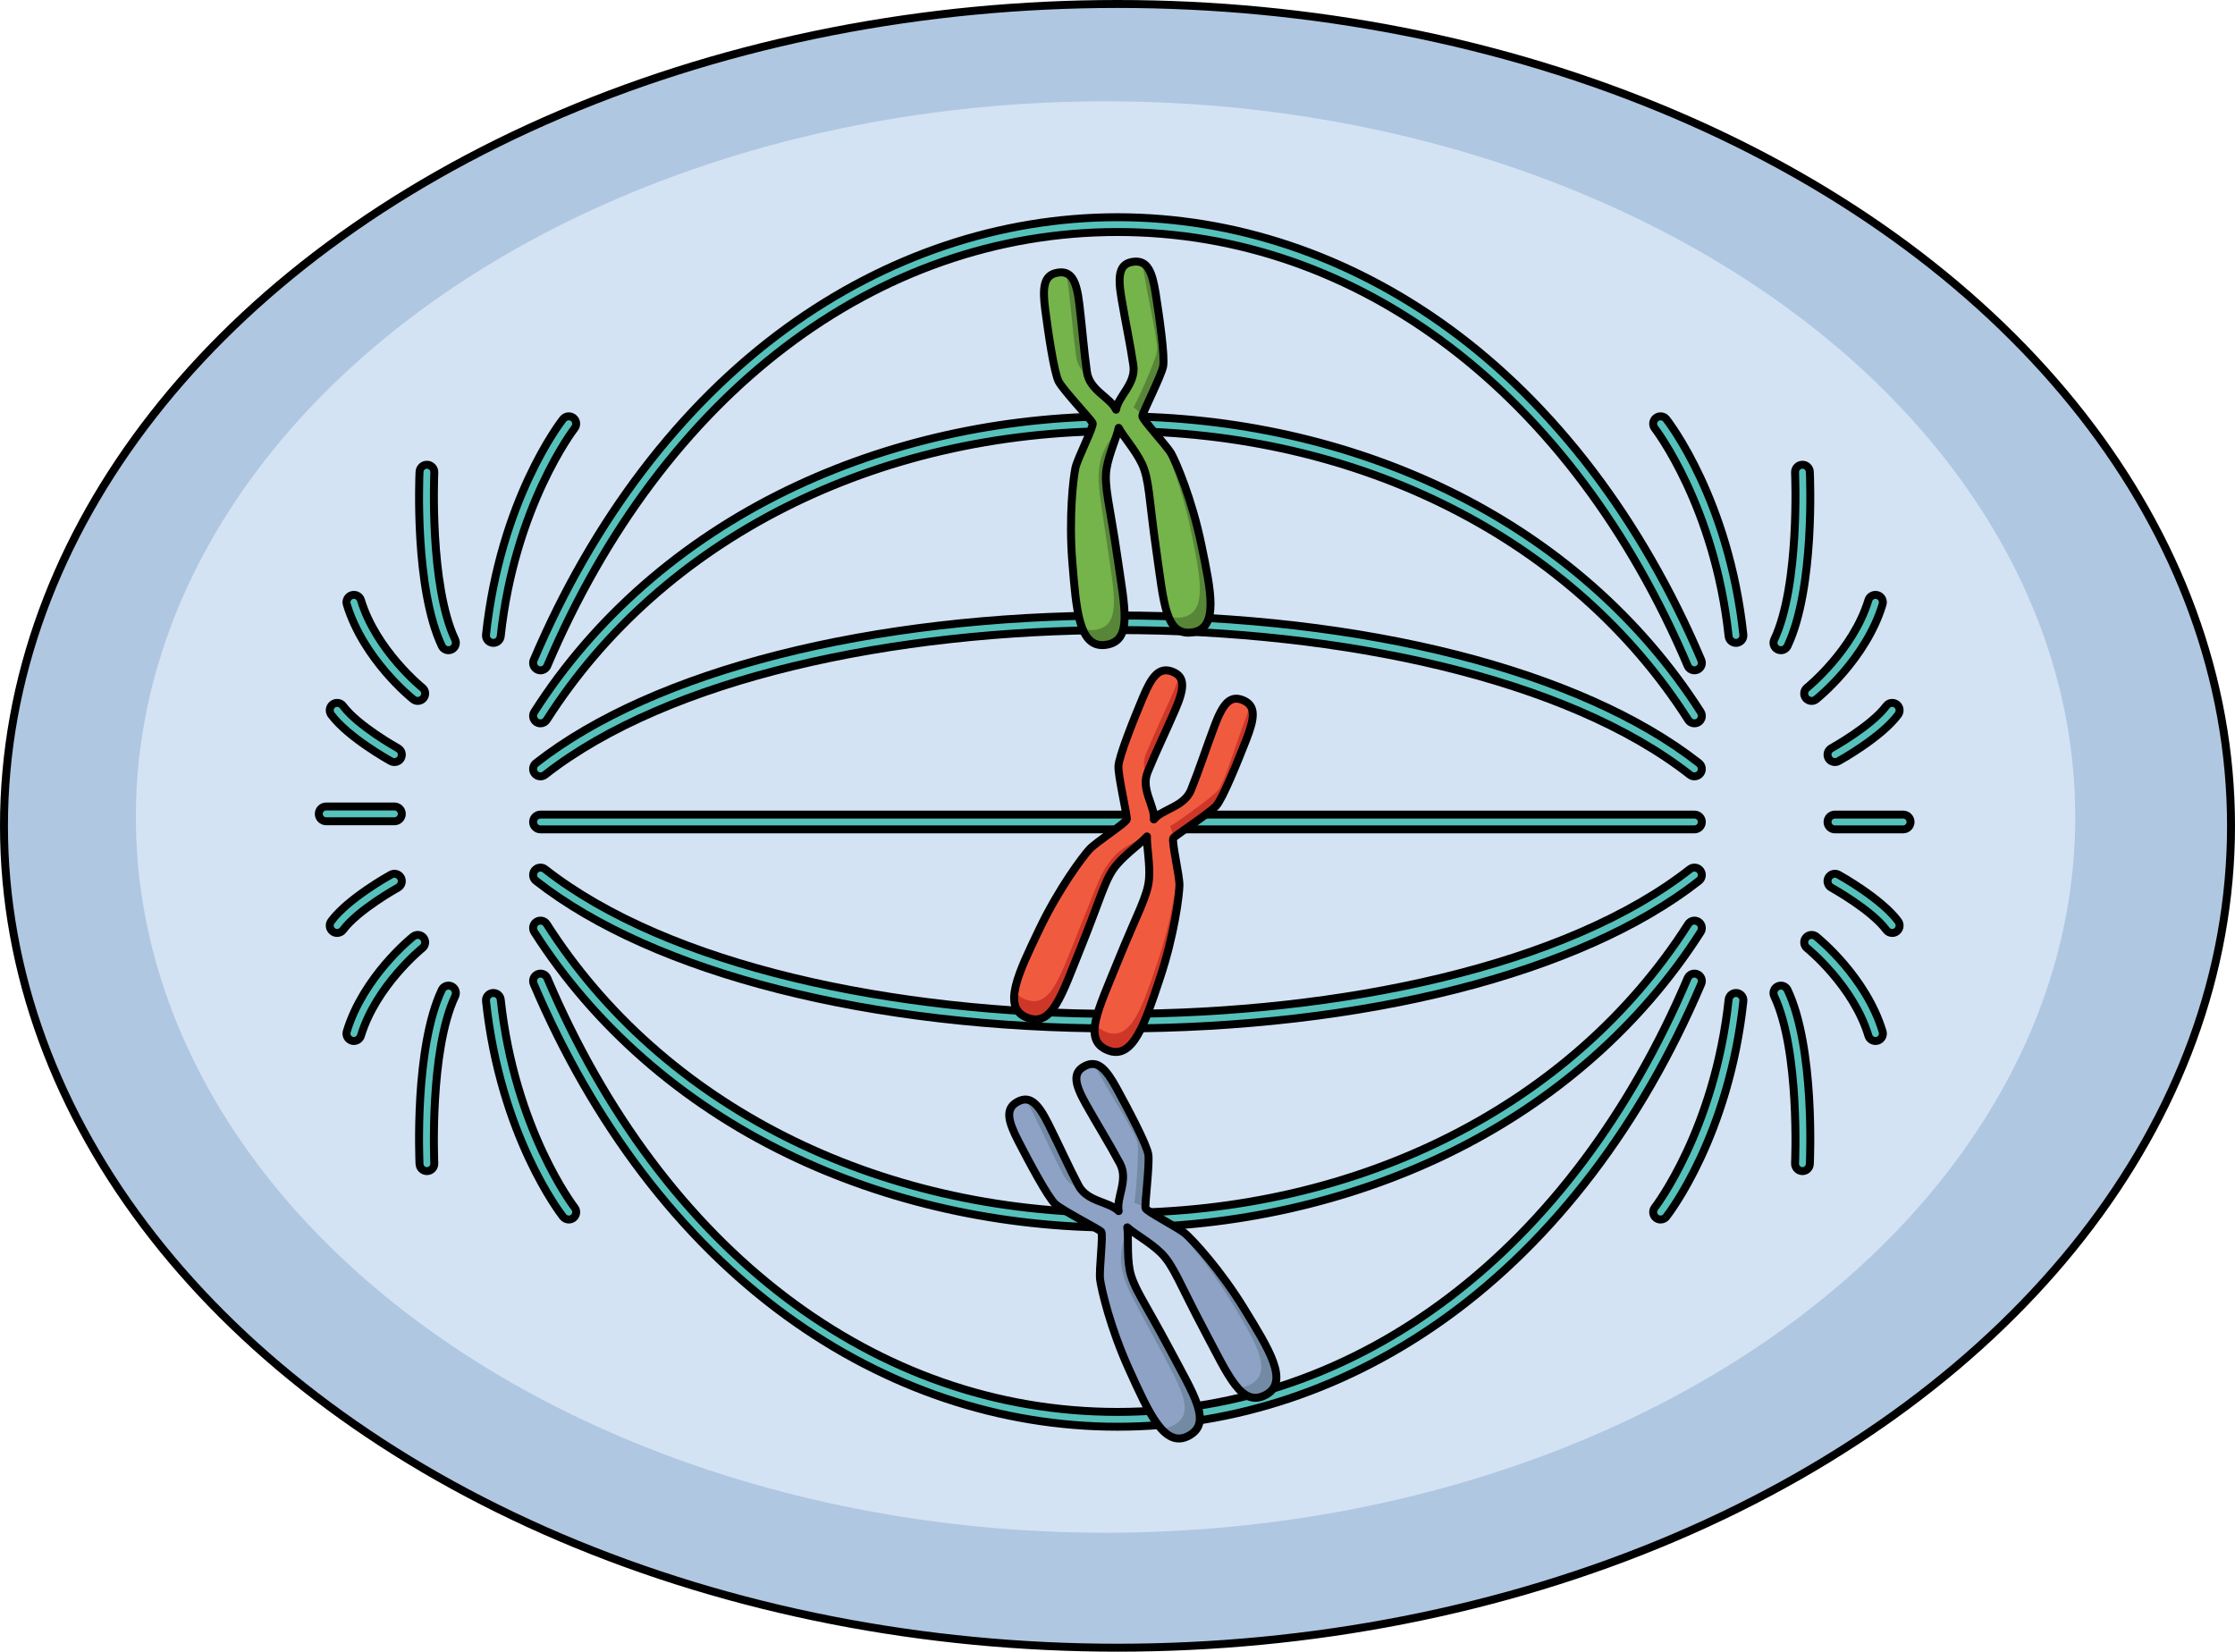 <?xml version="1.0" encoding="utf-8"?>
<!-- Generator: Adobe Illustrator 27.0.1, SVG Export Plug-In . SVG Version: 6.00 Build 0)  -->
<svg version="1.1" id="Camada_1" xmlns="http://www.w3.org/2000/svg" xmlns:xlink="http://www.w3.org/1999/xlink" x="0px" y="0px"
	 width="281.094px" height="207.745px" viewBox="0 0 281.094 207.745" enable-background="new 0 0 281.094 207.745"
	 xml:space="preserve">
<g>
	<g>
		<ellipse fill="#B0C7E1" cx="140.547" cy="103.872" rx="140.047" ry="103.372"/>
		
			<ellipse fill="none" stroke="#000000" stroke-linecap="round" stroke-linejoin="round" stroke-miterlimit="10" cx="140.547" cy="103.872" rx="140.047" ry="103.372"/>
		<ellipse fill="#D3E3F4" cx="139.044" cy="102.763" rx="121.958" ry="90.021"/>
	</g>
	<g>
		<g>
			<path fill="#56C1BB" stroke="#000000" stroke-miterlimit="10" d="M67.978,84.313c-0.121,0-0.245-0.024-0.363-0.075
				c-0.473-0.201-0.693-0.747-0.492-1.22c7.496-17.635,18.483-32.067,31.773-41.736c12.553-9.133,26.955-13.961,41.648-13.961
				s29.095,4.827,41.649,13.961c13.291,9.669,24.278,24.101,31.773,41.736c0.201,0.473-0.019,1.019-0.492,1.22
				c-0.472,0.201-1.019-0.019-1.22-0.492c-14.523-34.166-41.33-54.564-71.71-54.564c-30.379,0-57.186,20.398-71.708,54.564
				C68.684,84.101,68.34,84.313,67.978,84.313z"/>
			<path fill="#56C1BB" stroke="#000000" stroke-miterlimit="10" d="M67.978,90.981c-0.171,0-0.344-0.047-0.499-0.146
				c-0.433-0.276-0.561-0.852-0.284-1.285c7.523-11.799,18.533-21.448,31.842-27.904c12.519-6.073,26.872-9.282,41.507-9.282
				s28.988,3.21,41.507,9.282c13.309,6.455,24.32,16.104,31.843,27.903c0.276,0.433,0.149,1.008-0.284,1.285
				c-0.433,0.275-1.008,0.149-1.285-0.284c-14.501-22.746-41.335-36.326-71.781-36.325c-30.445,0-57.279,13.58-71.78,36.326
				C68.586,90.829,68.285,90.981,67.978,90.981z"/>
			<path fill="#56C1BB" stroke="#000000" stroke-miterlimit="10" d="M213.107,97.649c-0.201,0-0.403-0.065-0.574-0.198
				c-30.95-24.268-113.032-24.268-143.982,0c-0.404,0.318-0.989,0.246-1.306-0.158c-0.317-0.405-0.246-0.989,0.158-1.306
				c14.831-11.63,42.173-18.573,73.139-18.573s58.308,6.943,73.139,18.573c0.404,0.317,0.475,0.902,0.158,1.306
				C213.657,97.527,213.383,97.649,213.107,97.649z"/>
			<path fill="#56C1BB" stroke="#000000" stroke-miterlimit="10" d="M213.108,104.316H67.978c-0.514,0-0.93-0.417-0.93-0.93
				s0.416-0.93,0.93-0.93h145.13c0.514,0,0.93,0.417,0.93,0.93S213.622,104.316,213.108,104.316z"/>
			<path fill="#56C1BB" stroke="#000000" stroke-miterlimit="10" d="M140.543,129.359c-30.966,0-58.307-6.943-73.139-18.573
				c-0.404-0.317-0.475-0.902-0.158-1.306c0.317-0.404,0.902-0.475,1.306-0.158c30.949,24.268,113.032,24.268,143.982,0
				c0.405-0.317,0.99-0.246,1.306,0.158c0.317,0.405,0.246,0.989-0.158,1.306C198.851,122.416,171.509,129.359,140.543,129.359z"/>
			<path fill="#56C1BB" stroke="#000000" stroke-miterlimit="10" d="M140.544,154.409
				C140.543,154.409,140.544,154.409,140.544,154.409c-14.636,0-28.989-3.21-41.508-9.282c-13.309-6.455-24.32-16.105-31.842-27.904
				c-0.276-0.433-0.149-1.008,0.284-1.285c0.433-0.275,1.008-0.149,1.285,0.284c14.501,22.746,41.335,36.326,71.78,36.326
				c30.445,0,57.279-13.579,71.781-36.325c0.277-0.433,0.852-0.56,1.285-0.284c0.433,0.276,0.56,0.852,0.284,1.285
				c-7.523,11.799-18.533,21.448-31.843,27.903C169.532,151.199,155.178,154.409,140.544,154.409z"/>
			<path fill="#56C1BB" stroke="#000000" stroke-miterlimit="10" d="M140.543,179.451
				C140.541,179.451,140.543,179.451,140.543,179.451c-14.693,0-29.095-4.827-41.648-13.961
				c-13.29-9.669-24.277-24.101-31.773-41.737c-0.201-0.473,0.019-1.019,0.492-1.22c0.474-0.201,1.019,0.02,1.22,0.492
				c14.522,34.166,41.329,54.564,71.708,54.564c30.379,0,57.187-20.397,71.71-54.564c0.201-0.473,0.748-0.693,1.22-0.492
				c0.473,0.201,0.693,0.747,0.492,1.22c-7.496,17.635-18.483,32.067-31.773,41.737
				C169.638,174.623,155.235,179.451,140.543,179.451z"/>
		</g>
		<g>
			<path fill="#56C1BB" stroke="#000000" stroke-miterlimit="10" d="M218.333,80.86c-0.469,0-0.872-0.354-0.924-0.831
				c-1.754-16.361-9.218-26.065-9.294-26.161c-0.316-0.405-0.246-0.989,0.159-1.306c0.404-0.316,0.988-0.246,1.305,0.158
				c0.32,0.408,7.865,10.188,9.68,27.11c0.055,0.511-0.315,0.97-0.826,1.025C218.399,80.858,218.366,80.86,218.333,80.86z"/>
			<path fill="#56C1BB" stroke="#000000" stroke-miterlimit="10" d="M223.979,81.784c-0.133,0-0.268-0.029-0.397-0.09
				c-0.464-0.22-0.663-0.774-0.442-1.239c3.251-6.867,2.628-20.887,2.622-21.028c-0.025-0.513,0.372-0.949,0.885-0.973
				c0.51-0.029,0.949,0.371,0.973,0.885c0.028,0.594,0.649,14.629-2.799,21.912C224.663,81.587,224.328,81.784,223.979,81.784z"/>
			<path fill="#56C1BB" stroke="#000000" stroke-miterlimit="10" d="M239.36,104.316h-8.583c-0.514,0-0.93-0.417-0.93-0.93
				s0.417-0.93,0.93-0.93h8.583c0.514,0,0.93,0.417,0.93,0.93S239.874,104.316,239.36,104.316z"/>
			<path fill="#56C1BB" stroke="#000000" stroke-miterlimit="10" d="M227.842,88.161c-0.273,0-0.544-0.12-0.728-0.35
				c-0.32-0.401-0.255-0.987,0.146-1.307c0.058-0.046,5.805-4.696,7.726-11.023c0.149-0.492,0.67-0.767,1.161-0.62
				c0.492,0.149,0.769,0.669,0.62,1.161c-2.093,6.893-8.092,11.735-8.347,11.938C228.25,88.095,228.045,88.161,227.842,88.161z"/>
			<path fill="#56C1BB" stroke="#000000" stroke-miterlimit="10" d="M230.778,95.853c-0.328,0-0.646-0.174-0.815-0.481
				c-0.249-0.45-0.085-1.016,0.365-1.264c0.05-0.027,5.022-2.788,6.909-5.326c0.306-0.412,0.889-0.498,1.302-0.191
				c0.412,0.307,0.498,0.889,0.191,1.302c-2.129,2.863-7.285,5.724-7.504,5.845C231.084,95.816,230.93,95.853,230.778,95.853z"/>
			<path fill="#56C1BB" stroke="#000000" stroke-miterlimit="10" d="M208.848,153.389c-0.201,0-0.404-0.065-0.574-0.198
				c-0.404-0.317-0.475-0.901-0.159-1.306c0.076-0.096,7.539-9.8,9.294-26.161c0.055-0.51,0.511-0.877,1.025-0.826
				c0.511,0.055,0.881,0.513,0.826,1.025c-1.815,16.923-9.359,26.702-9.68,27.11C209.396,153.267,209.123,153.389,208.848,153.389z"
				/>
			<path fill="#56C1BB" stroke="#000000" stroke-miterlimit="10" d="M226.692,147.3c-0.015,0-0.03,0-0.045-0.001
				c-0.513-0.024-0.909-0.46-0.885-0.973c0.007-0.141,0.627-14.166-2.622-21.028c-0.22-0.464-0.022-1.019,0.442-1.239
				c0.464-0.221,1.019-0.022,1.239,0.442c3.448,7.283,2.827,21.318,2.799,21.912C227.596,146.912,227.185,147.3,226.692,147.3z"/>
			<path fill="#56C1BB" stroke="#000000" stroke-miterlimit="10" d="M235.878,130.934c-0.399,0-0.768-0.259-0.89-0.661
				c-1.921-6.328-7.669-10.977-7.726-11.023c-0.401-0.32-0.467-0.906-0.146-1.307c0.32-0.401,0.905-0.467,1.307-0.147
				c0.254,0.203,6.254,5.045,8.347,11.938c0.149,0.491-0.129,1.011-0.62,1.161C236.058,130.92,235.967,130.934,235.878,130.934z"/>
			<path fill="#56C1BB" stroke="#000000" stroke-miterlimit="10" d="M237.984,117.346c-0.284,0-0.565-0.129-0.748-0.375
				c-1.89-2.542-6.859-5.298-6.909-5.326c-0.45-0.249-0.614-0.814-0.366-1.264c0.249-0.45,0.815-0.613,1.264-0.366
				c0.218,0.121,5.375,2.983,7.504,5.845c0.306,0.412,0.221,0.995-0.191,1.302C238.372,117.286,238.177,117.346,237.984,117.346z"/>
		</g>
		<g>
			<path fill="#56C1BB" stroke="#000000" stroke-miterlimit="10" d="M71.537,153.389c-0.276,0-0.549-0.122-0.732-0.356
				c-0.32-0.408-7.865-10.188-9.679-27.11c-0.055-0.511,0.315-0.97,0.826-1.025c0.511-0.051,0.969,0.315,1.024,0.826
				c1.754,16.361,9.218,26.065,9.294,26.161c0.316,0.404,0.246,0.989-0.159,1.306C71.94,153.324,71.737,153.389,71.537,153.389z"/>
			<path fill="#56C1BB" stroke="#000000" stroke-miterlimit="10" d="M53.693,147.3c-0.493,0-0.905-0.388-0.929-0.887
				c-0.028-0.594-0.649-14.629,2.798-21.912c0.22-0.465,0.775-0.662,1.239-0.442c0.464,0.22,0.663,0.774,0.443,1.239
				c-3.251,6.867-2.628,20.887-2.622,21.028c0.024,0.513-0.372,0.949-0.885,0.973C53.722,147.3,53.707,147.3,53.693,147.3z"/>
			<path fill="#56C1BB" stroke="#000000" stroke-miterlimit="10" d="M49.606,103.297h-8.583c-0.514,0-0.93-0.417-0.93-0.93
				s0.416-0.93,0.93-0.93h8.583c0.514,0,0.93,0.417,0.93,0.93S50.12,103.297,49.606,103.297z"/>
			<path fill="#56C1BB" stroke="#000000" stroke-miterlimit="10" d="M44.506,130.934c-0.09,0-0.181-0.013-0.271-0.041
				c-0.492-0.149-0.769-0.669-0.62-1.161c2.093-6.893,8.092-11.735,8.347-11.938c0.401-0.32,0.986-0.254,1.307,0.147
				s0.255,0.987-0.146,1.307c-0.058,0.046-5.805,4.696-7.727,11.023C45.274,130.675,44.905,130.934,44.506,130.934z"/>
			<path fill="#56C1BB" stroke="#000000" stroke-miterlimit="10" d="M42.399,117.346c-0.193,0-0.388-0.06-0.554-0.184
				c-0.412-0.307-0.498-0.889-0.191-1.302c2.129-2.863,7.285-5.724,7.504-5.845c0.451-0.247,1.016-0.084,1.264,0.366
				c0.248,0.45,0.084,1.016-0.366,1.264c-0.05,0.027-5.022,2.788-6.909,5.326C42.964,117.217,42.684,117.346,42.399,117.346z"/>
			<path fill="#56C1BB" stroke="#000000" stroke-miterlimit="10" d="M62.051,80.86c-0.033,0-0.067-0.002-0.1-0.005
				c-0.511-0.055-0.881-0.513-0.826-1.025c1.815-16.923,9.359-26.702,9.679-27.11c0.318-0.404,0.901-0.474,1.305-0.158
				c0.404,0.317,0.475,0.902,0.159,1.306c-0.075,0.096-7.539,9.8-9.294,26.161C62.924,80.506,62.521,80.86,62.051,80.86z"/>
			<path fill="#56C1BB" stroke="#000000" stroke-miterlimit="10" d="M56.404,81.784c-0.349,0-0.682-0.197-0.841-0.533
				c-3.448-7.283-2.827-21.318-2.798-21.912c0.024-0.514,0.464-0.914,0.973-0.885c0.513,0.024,0.91,0.46,0.885,0.973
				c-0.007,0.141-0.627,14.166,2.622,21.028c0.22,0.464,0.022,1.019-0.443,1.239C56.673,81.755,56.538,81.784,56.404,81.784z"/>
			<path fill="#56C1BB" stroke="#000000" stroke-miterlimit="10" d="M52.542,88.161c-0.203,0-0.408-0.066-0.579-0.203
				c-0.254-0.203-6.254-5.045-8.347-11.938c-0.149-0.491,0.128-1.011,0.62-1.161c0.491-0.147,1.011,0.128,1.161,0.62
				c1.921,6.328,7.669,10.977,7.727,11.023c0.401,0.32,0.467,0.906,0.146,1.307C53.086,88.041,52.815,88.161,52.542,88.161z"/>
			<path fill="#56C1BB" stroke="#000000" stroke-miterlimit="10" d="M49.606,95.853c-0.152,0-0.306-0.037-0.448-0.115
				c-0.218-0.121-5.375-2.982-7.504-5.845c-0.307-0.412-0.221-0.995,0.191-1.302c0.412-0.306,0.995-0.221,1.302,0.191
				c1.89,2.542,6.859,5.298,6.909,5.326c0.45,0.249,0.614,0.814,0.366,1.264C50.252,95.679,49.933,95.853,49.606,95.853z"/>
		</g>
	</g>
	<g>
		<path fill="#F05B40" d="M145.856,123.114c1.861-5.559,2.451-10.522,2.482-11.733c0.03-1.211-1.023-5.613-0.765-5.968
			s4.554-3.133,5.387-4.059c0.833-0.926,2.77-5.726,3.8-8.371c1.029-2.644,1.239-4.204-0.393-4.901
			c-1.632-0.696-2.551,0.395-3.603,3.184c-1.051,2.789-1.973,5.629-2.959,8.07c-0.882,2.185-3.588,2.378-4.687,3.731
			c0.148-1.736-1.666-3.754-0.783-5.939c0.986-2.442,2.295-5.126,3.474-7.863c1.179-2.737,1.275-4.161-0.383-4.793
			c-1.657-0.631-2.59,0.637-3.685,3.254c-1.095,2.618-3.033,7.418-3.077,8.663c-0.044,1.245,1.119,6.227,1.058,6.661
			c-0.061,0.434-3.875,2.871-4.694,3.763c-0.82,0.893-3.841,4.874-6.361,10.167c-2.52,5.293-4.726,9.717-1.536,11.005
			c3.189,1.288,4.36-2.752,6.83-8.868c2.469-6.116,2.99-8.543,4.412-10.265c1.219-1.475,3.15-2.798,3.879-3.643
			c-0.063,1.114,0.409,3.406,0.262,5.315c-0.172,2.226-1.482,4.334-3.952,10.45c-2.47,6.116-4.431,9.836-1.241,11.125
			C142.511,133.389,143.994,128.673,145.856,123.114z"/>
		<g>
			<path fill="#CE3728" d="M156.545,90.68c-1.029,2.644-2.561,7.831-3.394,8.757c-0.833,0.926-5.448,4.25-5.984,4.461
				c0.212,0.557,0.391,1.059,0.422,1.495c0.386-0.428,4.552-3.128,5.37-4.039c0.833-0.926,2.77-5.726,3.8-8.371
				c0.798-2.049,1.102-3.446,0.44-4.296C157.062,89.268,156.836,89.93,156.545,90.68z"/>
			<path fill="#CE3728" d="M147.595,86.962c-1.18,2.737-2.488,5.421-3.474,7.862c-0.405,1.003-0.242,1.97,0.039,2.892
				c0.039-0.194,0.096-0.39,0.176-0.587c0.985-2.442,2.295-5.126,3.474-7.863c0.91-2.112,1.174-3.442,0.486-4.229
				C148.147,85.592,147.91,86.23,147.595,86.962z"/>
			<path fill="#CE3728" d="M144.201,105.269c-1.444,0.598-3.09,1.23-4.31,2.705c-1.422,1.722-1.674,2.724-4.144,8.84
				c-2.47,6.116-3.64,10.156-6.83,8.868c-0.619-0.25-1.034-0.619-1.284-1.089c-0.273,1.621,0.076,2.819,1.499,3.393
				c3.189,1.288,4.36-2.752,6.83-8.868c2.469-6.116,2.99-8.543,4.412-10.265C141.566,107.412,143.437,106.116,144.201,105.269z"/>
			<path fill="#CE3728" d="M145.856,123.114c1.861-5.559,2.451-10.522,2.482-11.733c0.01-0.394-0.095-1.127-0.233-1.948
				c-0.114,1.645-0.749,6.258-2.463,11.377c-1.862,5.558-3.345,10.274-6.535,8.987c-0.656-0.265-1.094-0.633-1.354-1.103
				c-0.289,1.667,0.074,2.804,1.569,3.408C142.511,133.389,143.994,128.673,145.856,123.114z"/>
		</g>
		<path fill="none" stroke="#000000" stroke-linecap="round" stroke-linejoin="round" stroke-miterlimit="10" d="M145.856,123.114
			c1.861-5.559,2.451-10.522,2.482-11.733c0.03-1.211-1.023-5.613-0.765-5.968s4.554-3.133,5.387-4.059
			c0.833-0.926,2.77-5.726,3.8-8.371c1.029-2.644,1.239-4.204-0.393-4.901c-1.632-0.696-2.551,0.395-3.603,3.184
			c-1.051,2.789-1.973,5.629-2.959,8.07c-0.882,2.185-3.588,2.378-4.687,3.731c0.148-1.736-1.666-3.754-0.783-5.939
			c0.986-2.442,2.295-5.126,3.474-7.863c1.179-2.737,1.275-4.161-0.383-4.793c-1.657-0.631-2.59,0.637-3.685,3.254
			c-1.095,2.618-3.033,7.418-3.077,8.663c-0.044,1.245,1.119,6.227,1.058,6.661c-0.061,0.434-3.875,2.871-4.694,3.763
			c-0.82,0.893-3.841,4.874-6.361,10.167c-2.52,5.293-4.726,9.717-1.536,11.005c3.189,1.288,4.36-2.752,6.83-8.868
			c2.469-6.116,2.99-8.543,4.412-10.265c1.219-1.475,3.15-2.798,3.879-3.643c-0.063,1.114,0.409,3.406,0.262,5.315
			c-0.172,2.226-1.482,4.334-3.952,10.45c-2.47,6.116-4.431,9.836-1.241,11.125C142.511,133.389,143.994,128.673,145.856,123.114z"
			/>
	</g>
	<g>
		<path fill="#8DA2C4" d="M156.514,164.661c-3.057-5.001-6.478-8.646-7.385-9.449c-0.908-0.802-4.955-2.828-5.061-3.254
			c-0.105-0.425,0.532-5.502,0.359-6.735c-0.173-1.234-2.601-5.805-3.963-8.294c-1.362-2.489-2.421-3.653-4.004-2.853
			c-1.583,0.801-1.34,2.207,0.119,4.806c1.458,2.599,3.039,5.132,4.275,7.458c1.105,2.082-0.488,4.277-0.16,5.988
			c-1.233-1.23-3.945-1.14-5.05-3.222c-1.235-2.325-2.447-5.055-3.783-7.718c-1.337-2.664-2.365-3.653-3.915-2.791
			c-1.55,0.863-1.179,2.392,0.12,4.915c1.299,2.523,3.727,7.095,4.652,7.929c0.925,0.834,5.487,3.15,5.78,3.476
			c0.293,0.326-0.296,4.813-0.139,6.015c0.156,1.202,1.26,6.077,3.69,11.411c2.43,5.334,4.398,9.87,7.436,8.257
			c3.038-1.613,0.699-5.108-2.395-10.935c-3.093-5.826-4.616-7.786-5.019-9.982c-0.345-1.882-0.115-4.212-0.294-5.313
			c0.812,0.765,2.871,1.879,4.237,3.219c1.593,1.564,2.364,3.923,5.457,9.749c3.093,5.826,4.679,9.721,7.718,8.108
			C162.228,173.832,159.572,169.662,156.514,164.661z"/>
		<g>
			<path fill="#738AA5" d="M138.563,135.609c1.362,2.489,4.347,6.999,4.52,8.233c0.173,1.234-0.252,6.905-0.436,7.451
				c0.563,0.197,1.062,0.382,1.416,0.639c-0.079-0.571,0.534-5.498,0.364-6.71c-0.173-1.234-2.601-5.805-3.963-8.294
				c-1.056-1.929-1.929-3.061-3.005-3.101C137.814,134.305,138.176,134.904,138.563,135.609z"/>
			<path fill="#738AA5" d="M129.958,140.069c1.336,2.664,2.549,5.393,3.783,7.718c0.507,0.955,1.353,1.453,2.239,1.831
				c-0.124-0.155-0.237-0.325-0.336-0.512c-1.235-2.325-2.447-5.055-3.783-7.718c-1.031-2.056-1.879-3.113-2.925-3.093
				C129.265,138.764,129.6,139.357,129.958,140.069z"/>
			<path fill="#738AA5" d="M141.789,154.446c-0.471,1.491-1.047,3.157-0.702,5.04c0.403,2.196,1.008,3.034,4.101,8.86
				c3.093,5.826,5.432,9.321,2.394,10.934c-0.59,0.313-1.139,0.393-1.659,0.282c1.065,1.252,2.207,1.755,3.561,1.036
				c3.038-1.613,0.699-5.108-2.395-10.935c-3.093-5.826-4.616-7.786-5.019-9.982C141.734,157.842,141.945,155.575,141.789,154.446z"
				/>
			<path fill="#738AA5" d="M156.514,164.661c-3.057-5.001-6.478-8.646-7.385-9.449c-0.296-0.261-0.924-0.652-1.641-1.075
				c1.186,1.145,4.309,4.6,7.125,9.206c3.057,5.001,5.713,9.171,2.675,10.785c-0.625,0.332-1.188,0.43-1.716,0.327
				c1.09,1.294,2.195,1.747,3.618,0.992C162.228,173.832,159.572,169.662,156.514,164.661z"/>
		</g>
		<path fill="none" stroke="#000000" stroke-linecap="round" stroke-linejoin="round" stroke-miterlimit="10" d="M156.514,164.661
			c-3.057-5.001-6.478-8.646-7.385-9.449c-0.908-0.802-4.955-2.828-5.061-3.254c-0.105-0.425,0.532-5.502,0.359-6.735
			c-0.173-1.234-2.601-5.805-3.963-8.294c-1.362-2.489-2.421-3.653-4.004-2.853c-1.583,0.801-1.34,2.207,0.119,4.806
			c1.458,2.599,3.039,5.132,4.275,7.458c1.105,2.082-0.488,4.277-0.16,5.988c-1.233-1.23-3.945-1.14-5.05-3.222
			c-1.235-2.325-2.447-5.055-3.783-7.718c-1.337-2.664-2.365-3.653-3.915-2.791c-1.55,0.863-1.179,2.392,0.12,4.915
			c1.299,2.523,3.727,7.095,4.652,7.929c0.925,0.834,5.487,3.15,5.78,3.476c0.293,0.326-0.296,4.813-0.139,6.015
			c0.156,1.202,1.26,6.077,3.69,11.411c2.43,5.334,4.398,9.87,7.436,8.257c3.038-1.613,0.699-5.108-2.395-10.935
			c-3.093-5.826-4.616-7.786-5.019-9.982c-0.345-1.882-0.115-4.212-0.294-5.313c0.812,0.765,2.871,1.879,4.237,3.219
			c1.593,1.564,2.364,3.923,5.457,9.749c3.093,5.826,4.679,9.721,7.718,8.108C162.228,173.832,159.572,169.662,156.514,164.661z"/>
	</g>
	<g>
		<path fill="#75B34B" d="M151.089,68.483c-1.187-5.74-3.175-10.326-3.758-11.389c-0.584-1.062-3.708-4.336-3.663-4.772
			c0.045-0.436,2.36-4.999,2.614-6.218c0.254-1.219-0.486-6.342-0.927-9.146c-0.44-2.803-1.044-4.256-2.805-4.038
			c-1.76,0.219-2.007,1.625-1.512,4.564c0.494,2.939,1.126,5.857,1.503,8.463c0.337,2.333-1.905,3.861-2.174,5.582
			c-0.745-1.575-3.328-2.406-3.665-4.739c-0.376-2.606-0.595-5.584-0.953-8.543c-0.358-2.959-0.991-4.238-2.742-3.95
			c-1.75,0.289-1.918,1.853-1.548,4.666c0.37,2.814,1.11,7.937,1.699,9.035c0.588,1.098,4.1,4.819,4.266,5.225
			c0.166,0.406-1.905,4.43-2.164,5.614c-0.259,1.184-0.868,6.145-0.383,11.987c0.485,5.842,0.804,10.776,4.209,10.284
			c3.404-0.491,2.384-4.571,1.441-11.1c-0.943-6.528-1.714-8.888-1.351-11.09c0.311-1.888,1.315-4.003,1.519-5.1
			c0.506,0.994,2.067,2.738,2.9,4.462c0.971,2.01,0.899,4.491,1.842,11.02c0.943,6.528,1.119,10.73,4.524,10.239
			C153.367,79.046,152.277,74.224,151.089,68.483z"/>
		<g>
			<path fill="#588638" d="M144.011,35.074c0.441,2.803,1.726,8.056,1.472,9.276c-0.254,1.22-2.571,6.414-2.928,6.866
				c0.463,0.376,0.871,0.718,1.117,1.08c0.119-0.564,2.36-4.994,2.61-6.192c0.254-1.219-0.486-6.342-0.927-9.146
				c-0.341-2.172-0.781-3.533-1.781-3.934C143.747,33.594,143.885,34.28,144.011,35.074z"/>
			<path fill="#588638" d="M134.405,36.364c0.357,2.959,0.577,5.937,0.953,8.543c0.154,1.071,0.782,1.825,1.488,2.48
				c-0.064-0.188-0.113-0.386-0.143-0.596c-0.376-2.606-0.595-5.584-0.953-8.543c-0.276-2.283-0.717-3.565-1.708-3.899
				C134.193,34.902,134.309,35.573,134.405,36.364z"/>
			<path fill="#588638" d="M140.682,53.893c-0.947,1.244-2.052,2.618-2.364,4.506c-0.363,2.203-0.076,3.196,0.866,9.724
				c0.943,6.528,1.963,10.608-1.442,11.1c-0.661,0.096-1.205-0.015-1.657-0.295c0.579,1.538,1.484,2.398,3.002,2.178
				c3.404-0.491,2.384-4.571,1.441-11.1c-0.943-6.528-1.714-8.888-1.351-11.09C139.483,57.071,140.447,55.009,140.682,53.893z"/>
			<path fill="#588638" d="M151.089,68.483c-1.187-5.74-3.175-10.326-3.758-11.389c-0.19-0.346-0.649-0.926-1.181-1.566
				c0.729,1.478,2.501,5.786,3.595,11.072c1.187,5.74,2.278,10.562-1.127,11.054c-0.7,0.101-1.264,0.003-1.725-0.272
				c0.589,1.586,1.475,2.386,3.07,2.156C153.367,79.046,152.277,74.224,151.089,68.483z"/>
		</g>
		<path fill="none" stroke="#000000" stroke-linecap="round" stroke-linejoin="round" stroke-miterlimit="10" d="M151.089,68.483
			c-1.187-5.74-3.175-10.326-3.758-11.389c-0.584-1.062-3.708-4.336-3.663-4.772c0.045-0.436,2.36-4.999,2.614-6.218
			c0.254-1.219-0.486-6.342-0.927-9.146c-0.44-2.803-1.044-4.256-2.805-4.038c-1.76,0.219-2.007,1.625-1.512,4.564
			c0.494,2.939,1.126,5.857,1.503,8.463c0.337,2.333-1.905,3.861-2.174,5.582c-0.745-1.575-3.328-2.406-3.665-4.739
			c-0.376-2.606-0.595-5.584-0.953-8.543c-0.358-2.959-0.991-4.238-2.742-3.95c-1.75,0.289-1.918,1.853-1.548,4.666
			c0.37,2.814,1.11,7.937,1.699,9.035c0.588,1.098,4.1,4.819,4.266,5.225c0.166,0.406-1.905,4.43-2.164,5.614
			c-0.259,1.184-0.868,6.145-0.383,11.987c0.485,5.842,0.804,10.776,4.209,10.284c3.404-0.491,2.384-4.571,1.441-11.1
			c-0.943-6.528-1.714-8.888-1.351-11.09c0.311-1.888,1.315-4.003,1.519-5.1c0.506,0.994,2.067,2.738,2.9,4.462
			c0.971,2.01,0.899,4.491,1.842,11.02c0.943,6.528,1.119,10.73,4.524,10.239C153.367,79.046,152.277,74.224,151.089,68.483z"/>
	</g>
</g>
</svg>
